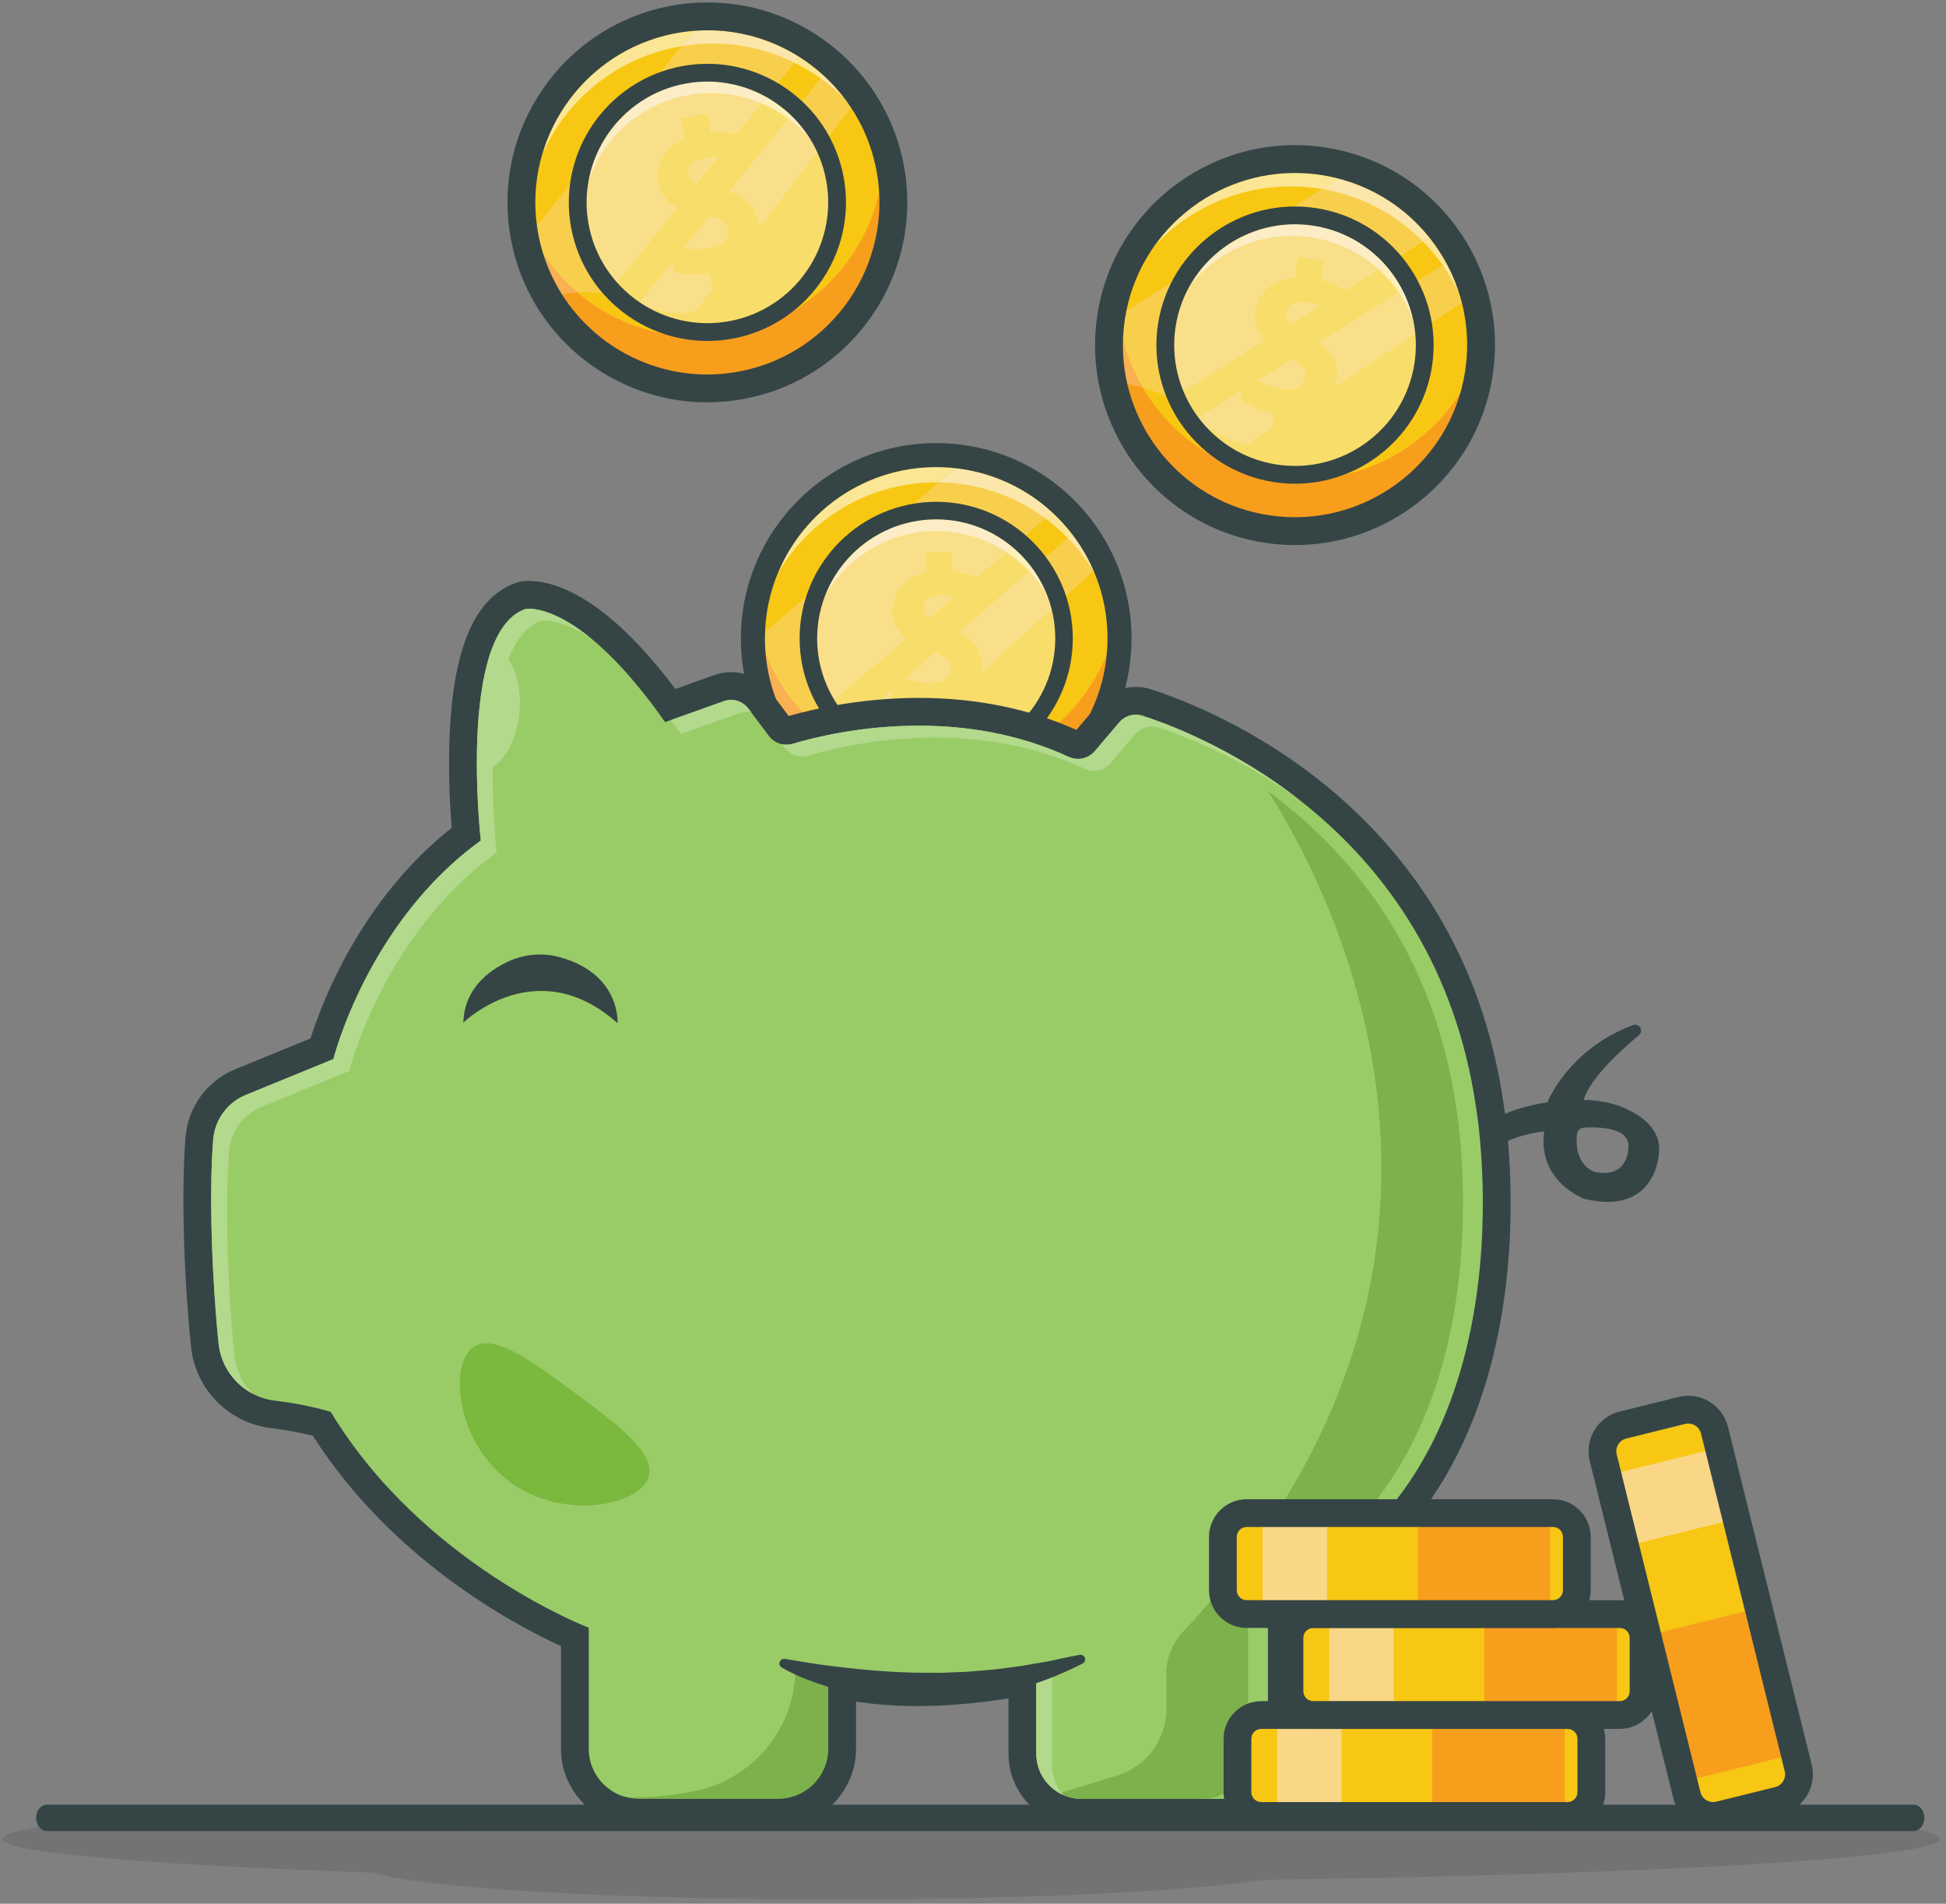 <?xml version="1.0" encoding="UTF-8" standalone="no"?> <svg xmlns="http://www.w3.org/2000/svg" xmlns:xlink="http://www.w3.org/1999/xlink" xmlns:serif="http://www.serif.com/" width="100%" height="100%" viewBox="0 0 460 450" version="1.1" xml:space="preserve" style="fill-rule:evenodd;clip-rule:evenodd;stroke-linejoin:round;stroke-miterlimit:2;"><rect x="0" y="0" width="460" height="450" fill="#808080" stroke="none"/> <g transform="matrix(0.156,0,0,0.204,-81.536,-82.462)"> <path d="M1789.41,2605.18C1447.78,2605.18 1161.73,2591.92 1087.96,2574.12C746.055,2565.02 526.455,2550.89 526.455,2535.03C526.455,2523.45 643.238,2512.8 839.136,2504.36C868.376,2516.84 900.548,2523.75 934.296,2523.75L1041.79,2523.75C1081.35,2523.75 1118.73,2514.25 1151.78,2497.42C1174.5,2515.28 1203.14,2525.94 1234.22,2525.94L2839.14,2525.94C2849.7,2525.94 2859.97,2524.71 2869.83,2522.39L2929.93,2522.61L3232.77,2523.73L3232.95,2523.73C3245.6,2523.73 3257.52,2518.95 3266.64,2510.23C3390.96,2517.53 3462.08,2525.99 3462.08,2535.03C3462.08,2557.23 3032.08,2576.03 2438.71,2582.41C2322.59,2595.88 2075.49,2605.18 1789.41,2605.18Z" style="fill-opacity:0.1;fill-rule:nonzero;"></path> </g> <g transform="matrix(0.166,0,0,0.204,-103.768,-82.462)"> <path d="M3349.99,2525.94L691.874,2525.94C683.417,2525.94 676.562,2519.08 676.562,2510.63C676.562,2502.17 683.417,2495.31 691.874,2495.31L3349.99,2495.31C3358.45,2495.31 3365.31,2502.17 3365.31,2510.63C3365.31,2519.08 3358.45,2525.94 3349.99,2525.94Z" style="fill:rgb(53,69,70);fill-rule:nonzero;"></path> </g> <g transform="matrix(0.153,0,0,0.153,189.999,-24.065)"> <g transform="matrix(3.368,0,0,3.368,-2074.94,-401.719)"> <g transform="matrix(0.364,0,0,0.364,-40.269,-236.795)"> <path d="M2842.33,2553.72C2842.33,2553.72 2842.33,2591.94 2799.86,2583.45C2799.86,2583.45 2773.41,2575.89 2777.54,2535.81C2778,2531.33 2781.72,2527.87 2786.22,2527.6C2803.82,2526.55 2845.69,2526.83 2842.33,2553.72ZM2845.88,2506.96C2828.63,2497.69 2809.23,2493.32 2789.66,2492.72C2788.96,2492.7 2788.29,2492.71 2787.62,2492.72C2787.07,2492.73 2786.51,2492.74 2785.93,2492.73C2793.72,2466.61 2829.33,2433.03 2855.59,2411.06C2862,2405.7 2856.03,2395.39 2848.21,2398.31C2766.7,2428.76 2740.41,2495.24 2740.41,2495.24L2742.69,2495.3C2666.98,2505.9 2630,2545.23 2630,2545.23L2630,2596.19C2663.97,2536.74 2736.16,2532.49 2736.16,2532.49C2727.67,2596.19 2787.12,2617.42 2787.12,2617.42C2876.3,2638.65 2880.55,2562.22 2880.55,2562.22C2885.1,2534.92 2865.27,2517.37 2845.88,2506.96Z" style="fill:rgb(53,69,70);fill-rule:nonzero;"></path> </g> <g transform="matrix(0.364,0,0,0.364,-40.269,-236.795)"> <path d="M2201.04,1911.04C2201.04,2038.62 2097.61,2142.05 1970.04,2142.05C1932.53,2142.05 1897.12,2133.1 1865.8,2117.24C1842.54,2105.46 1821.56,2089.85 1803.63,2071.27C1794.94,2062.28 1787.03,2052.57 1779.93,2042.26C1755.05,2006.34 1740.14,1963.05 1739.11,1916.31C1739.07,1914.54 1739.03,1912.81 1739.03,1911.04C1739.03,1783.43 1842.46,1680 1970.04,1680C1983.44,1680 1996.54,1681.14 2009.31,1683.35C2054.73,1691.12 2095.63,1712.13 2127.83,1742.28C2136.96,1750.85 2145.39,1760.13 2153.05,1770.03C2168.76,1790.39 2181.13,1813.39 2189.34,1838.31C2196.96,1861.17 2201.04,1885.64 2201.04,1911.04Z" style="fill:rgb(247,199,20);fill-rule:nonzero;"></path> </g> <g transform="matrix(0.364,0,0,0.364,-40.269,-236.795)"> <path d="M2170.13,1829.87C2169.41,1828.63 2168.68,1827.39 2167.94,1826.16L2168.41,1825.74C2169,1827.11 2169.57,1828.48 2170.13,1829.87ZM1770.14,1829.53C1802.37,1750.76 1879.83,1695.14 1970.04,1695.14C1978.09,1695.14 1986.13,1695.58 1994.09,1696.47L1973.3,1714.4C1972.21,1714.39 1971.12,1714.38 1970.04,1714.38C1884.7,1714.38 1810.14,1760.68 1770.14,1829.53ZM2136.01,1784.72C2127.23,1775.65 2117.72,1767.3 2107.56,1759.76L2116.3,1752.22C2116.69,1752.58 2117.08,1752.95 2117.47,1753.31C2126,1761.32 2133.93,1770.06 2141.06,1779.29C2141.23,1779.5 2141.4,1779.72 2141.56,1779.93L2136.01,1784.72Z" style="fill:rgb(251,230,149);fill-rule:nonzero;"></path> </g> <g transform="matrix(0.364,0,0,0.364,-40.269,-236.795)"> <path d="M2201.04,1911.04C2201.04,2038.62 2097.61,2142.05 1970.04,2142.05C1842.46,2142.05 1739.03,2038.62 1739.03,1911.04C1739.03,1900 1739.81,1889.14 1741.32,1878.5C1757.11,1990.69 1853.5,2077.01 1970.04,2077.01C2086.57,2077.01 2182.97,1990.69 2198.76,1878.5C2200.27,1889.14 2201.04,1900 2201.04,1911.04Z" style="fill:rgb(248,158,29);fill-rule:nonzero;"></path> </g> <g transform="matrix(0.364,0,0,0.364,-40.269,-236.795)"> <path d="M1970.04,2072.11C1881.22,2072.11 1808.96,1999.85 1808.96,1911.03C1808.96,1822.21 1881.22,1749.95 1970.04,1749.95C2058.86,1749.95 2131.12,1822.21 2131.12,1911.03C2131.12,1999.85 2058.86,2072.11 1970.04,2072.11Z" style="fill:rgb(249,221,106);fill-rule:nonzero;"></path> </g> <g transform="matrix(0.364,0,0,0.364,-40.269,-236.795)"> <path d="M2087.42,1826.61C2078.75,1817.37 2069,1809.16 2058.38,1802.16L2065.9,1795.68C2075.54,1803.71 2084.15,1812.9 2091.53,1823.07L2087.42,1826.61ZM1850.89,1819.94C1863.48,1803.51 1879.39,1789.74 1897.6,1779.66L1850.89,1819.94Z" style="fill:rgb(252,240,188);fill-rule:nonzero;"></path> </g> <g transform="matrix(0.364,0,0,0.364,-40.269,-236.795)"> <path d="M1801.67,2004.15C1781.81,1983.01 1765.88,1958.13 1755.06,1930.69C1754.62,1925.82 1754.35,1920.93 1754.24,1916.01L1754.23,1915.35C1754.2,1913.91 1754.17,1912.49 1754.17,1911.04C1754.17,1908.42 1754.22,1905.8 1754.31,1903.2L1806.09,1858.56C1800.78,1875.1 1797.91,1892.74 1797.91,1911.03C1797.91,1943.31 1806.85,1973.54 1822.37,1999.39C1814.9,2000.97 1807.97,2002.58 1801.67,2004.15Z" style="fill:rgb(248,207,77);fill-rule:nonzero;"></path> </g> <g transform="matrix(0.364,0,0,0.364,-40.269,-236.795)"> <path d="M1784.1,2008.83L1768.1,1987.5C1761.21,1969.32 1756.82,1950.23 1755.06,1930.69C1765.88,1958.13 1781.81,1983.01 1801.67,2004.15C1795.13,2005.78 1789.26,2007.36 1784.1,2008.83Z" style="fill:rgb(249,177,83);fill-rule:nonzero;"></path> </g> <g transform="matrix(0.364,0,0,0.364,-40.269,-236.795)"> <path d="M1841.82,1988.89C1827.98,1966.18 1819.99,1939.52 1819.99,1911.03C1819.99,1892.22 1823.47,1874.21 1829.82,1857.61C1857.51,1808.75 1909.99,1775.7 1970.04,1775.7C2002.63,1775.7 2033,1785.44 2058.38,1802.16L2020.64,1834.7L2020.83,1834.01C2013.03,1830.51 2002.83,1827.31 1989.66,1826.13L1989.66,1802.21L1956.97,1802.21L1956.97,1827.94C1930.25,1834.3 1914.72,1852.97 1914.72,1876.01C1914.72,1890.58 1921.21,1901.95 1932.38,1910.81L1841.82,1988.89Z" style="fill:rgb(250,223,139);fill-rule:nonzero;"></path> </g> <g transform="matrix(0.364,0,0,0.364,-40.269,-236.795)"> <path d="M1829.82,1857.61C1835.02,1843.99 1842.16,1831.33 1850.89,1819.94L1897.6,1779.66C1919.09,1767.76 1943.78,1760.99 1970.04,1760.99C2006.45,1760.99 2039.88,1774.03 2065.9,1795.68L2058.38,1802.16C2033,1785.44 2002.63,1775.7 1970.04,1775.7C1909.99,1775.7 1857.51,1808.75 1829.82,1857.61Z" style="fill:rgb(252,237,199);fill-rule:nonzero;"></path> </g> <g transform="matrix(0.364,0,0,0.364,-40.269,-236.795)"> <path d="M1961.14,1886.01C1955.58,1882.34 1953,1878.39 1953,1872.81C1953,1864.08 1960.95,1856.65 1977.36,1856.65C1983.3,1856.65 1988.65,1857.27 1993.38,1858.21L1961.14,1886.01Z" style="fill:rgb(250,223,139);fill-rule:nonzero;"></path> </g> <g transform="matrix(0.364,0,0,0.364,-40.269,-236.795)"> <path d="M2082.81,1781.1C2052.59,1754.83 2013.14,1738.9 1970.04,1738.9C1960.59,1738.9 1951.32,1739.67 1942.28,1741.14L1973.3,1714.4C2023.56,1715.09 2069.95,1731.85 2107.56,1759.76L2082.81,1781.1Z" style="fill:rgb(248,207,77);fill-rule:nonzero;"></path> </g> <g transform="matrix(0.364,0,0,0.364,-40.269,-236.795)"> <path d="M2107.56,1759.76C2069.95,1731.85 2023.56,1715.09 1973.3,1714.4L1994.09,1696.47C1998.34,1696.95 2002.57,1697.55 2006.76,1698.27C2047.78,1705.28 2085.63,1723.93 2116.3,1752.22L2107.56,1759.76Z" style="fill:rgb(251,230,171);fill-rule:nonzero;"></path> </g> <g transform="matrix(0.364,0,0,0.364,-40.269,-236.795)"> <path d="M1900.23,1987.99L1915.84,1974.53L1912.75,1987.09C1908.52,1987.35 1904.35,1987.65 1900.23,1987.99ZM1962.2,1967.22C1951.01,1967.22 1940.07,1964.71 1931.01,1961.45L1969.01,1928.69C1983.05,1934.6 1988.77,1940.23 1988.77,1949.07C1988.77,1960 1979.61,1967.22 1962.2,1967.22ZM2026.97,1954.3C2027.37,1951.7 2027.57,1949.04 2027.57,1946.35C2027.57,1927.11 2018.32,1913.31 1998.88,1902.94L2087.42,1826.61C2096.2,1835.97 2103.89,1846.37 2110.26,1857.61C2112.28,1862.9 2114.01,1868.33 2115.43,1873.89L2026.97,1954.3Z" style="fill:rgb(250,223,139);fill-rule:nonzero;"></path> </g> <g transform="matrix(0.364,0,0,0.364,-40.269,-236.795)"> <path d="M2110.26,1857.61C2103.89,1846.37 2096.2,1835.97 2087.42,1826.61L2091.53,1823.07C2099.19,1833.63 2105.52,1845.23 2110.26,1857.61Z" style="fill:rgb(252,237,199);fill-rule:nonzero;"></path> </g> <g transform="matrix(0.364,0,0,0.364,-40.269,-236.795)"> <path d="M2133.6,1857.38C2127.79,1839.69 2119.17,1823.26 2108.3,1808.61L2136.01,1784.72C2148.15,1797.25 2158.88,1811.15 2167.94,1826.16L2133.6,1857.38Z" style="fill:rgb(248,207,77);fill-rule:nonzero;"></path> </g> <g transform="matrix(0.364,0,0,0.364,-40.269,-236.795)"> <path d="M2167.94,1826.16C2158.88,1811.15 2148.15,1797.25 2136.01,1784.72L2141.56,1779.93C2152.44,1794.13 2161.43,1809.47 2168.41,1825.74L2167.94,1826.16Z" style="fill:rgb(251,230,171);fill-rule:nonzero;"></path> </g> <g transform="matrix(0.364,0,0,0.364,-40.269,-236.795)"> <path d="M1970.04,1760.99C1887.3,1760.99 1819.99,1828.3 1819.99,1911.03C1819.99,1993.76 1887.3,2061.07 1970.04,2061.07C2052.77,2061.07 2120.08,1993.76 2120.08,1911.03C2120.08,1828.3 2052.77,1760.99 1970.04,1760.99ZM1970.04,2083.16C1875.13,2083.16 1797.91,2005.94 1797.91,1911.03C1797.91,1816.12 1875.13,1738.9 1970.04,1738.9C2064.95,1738.9 2142.16,1816.12 2142.16,1911.03C2142.16,2005.94 2064.95,2083.16 1970.04,2083.16Z" style="fill:rgb(53,69,70);fill-rule:nonzero;"></path> </g> <g transform="matrix(0.364,0,0,0.364,-40.269,-236.795)"> <path d="M1970.04,1695.14C1851.01,1695.14 1754.17,1791.99 1754.17,1911.04C1754.17,1912.49 1754.2,1913.91 1754.23,1915.35L1754.24,1916.01C1755.17,1958.29 1768.36,1998.98 1792.37,2033.64C1799.07,2043.37 1806.52,2052.47 1814.51,2060.74C1831.48,2078.33 1851.03,2092.79 1872.64,2103.73C1903,2119.11 1935.78,2126.91 1970.04,2126.91C2089.07,2126.91 2185.91,2030.07 2185.91,1911.04C2185.91,1887.72 2182.23,1864.85 2174.98,1843.1C2167.39,1820.06 2155.99,1798.61 2141.06,1779.29C2133.93,1770.06 2126,1761.32 2117.47,1753.31C2086.6,1724.41 2048.3,1705.37 2006.76,1698.27C1994.74,1696.19 1982.39,1695.14 1970.04,1695.14ZM1970.04,2157.19C1930.98,2157.19 1893.6,2148.29 1858.96,2130.74C1834.32,2118.27 1812.04,2101.79 1792.73,2081.77C1783.6,2072.33 1775.09,2061.92 1767.46,2050.85C1740.08,2011.32 1725.03,1964.9 1723.97,1916.64L1723.96,1915.95C1723.93,1914.31 1723.9,1912.69 1723.9,1911.04C1723.9,1775.3 1834.32,1664.86 1970.04,1664.86C1984.11,1664.86 1998.2,1666.06 2011.89,1668.44C2059.27,1676.53 2102.94,1698.25 2138.18,1731.23C2147.89,1740.35 2156.91,1750.28 2165.02,1760.77C2182.05,1782.83 2195.07,1807.32 2203.72,1833.57C2211.98,1858.37 2216.18,1884.46 2216.18,1911.04C2216.18,2046.77 2105.76,2157.19 1970.04,2157.19Z" style="fill:rgb(53,69,70);fill-rule:nonzero;"></path> </g> <g transform="matrix(0.364,0,0,0.364,-40.269,-236.795)"> <path d="M2153.01,3390.94C2112,3390.94 2078.63,3357.57 2078.63,3316.56L2078.63,3225.9C2051.47,3231.18 2001.84,3238.99 1946.28,3238.99C1911.81,3238.99 1880.05,3235.94 1851.54,3229.9L1851.54,3310.17C1851.54,3354.71 1815.31,3390.94 1770.78,3390.94L1595.4,3390.94C1550.87,3390.94 1514.64,3354.71 1514.64,3310.17L1514.64,3169.52C1469.13,3149.98 1299.7,3068.54 1195.63,2900.69C1185.29,2897.87 1162.69,2892.32 1134.65,2889C1088.62,2883.57 1053.11,2847.63 1048.29,2801.6C1040.76,2729.48 1035.39,2617.27 1041.42,2541.31C1043.93,2509.49 1063.84,2482.21 1093.36,2470.13L1195.76,2428.24C1206.51,2391.69 1254.38,2251.12 1377.67,2157.7C1372.34,2102.91 1357.45,1888.27 1446.79,1857.34C1447.54,1857.08 1448.3,1856.87 1449.08,1856.72C1450.24,1856.48 1452.77,1856.1 1456.65,1856.1C1480.17,1856.1 1543.76,1869.95 1634.91,1995.61L1696.35,1973.67C1701.21,1971.93 1706.29,1971.05 1711.44,1971.05C1725.5,1971.05 1738.92,1977.76 1747.35,1989L1773.09,2023.33C1775.04,2025.92 1778.1,2027.46 1781.3,2027.46C1782.26,2027.46 1783.21,2027.32 1784.12,2027.05C1813.8,2018.26 1874.56,2003.51 1948.11,2003.51C2019.36,2003.51 2085.31,2017.24 2144.12,2044.32C2145.6,2045 2147.16,2045.35 2148.74,2045.35C2151.78,2045.35 2154.61,2044.06 2156.52,2041.81L2187.39,2005.49C2195.94,1995.43 2208.4,1989.66 2221.58,1989.66C2226.25,1989.66 2230.88,1990.39 2235.34,1991.82C2272.27,2003.72 2368.12,2039.86 2460.25,2118.49C2575.02,2216.45 2644.75,2344.25 2667.49,2498.35C2668.27,2502.8 2688.4,2620.16 2665.78,2757.95C2636.21,2938.18 2546.33,3067.46 2405.58,3132.64L2405.58,3316.56C2405.58,3357.57 2372.22,3390.94 2331.2,3390.94L2153.01,3390.94Z" style="fill:rgb(153,204,103);fill-rule:nonzero;"></path> </g> <g transform="matrix(0.364,0,0,0.364,-40.269,-236.795)"> <path d="M1456.65,1838.6C1451.53,1838.6 1447.84,1839.12 1445.65,1839.56C1444.1,1839.87 1442.56,1840.28 1441.06,1840.8C1389.73,1858.57 1362.24,1920.25 1357.01,2029.38C1354.68,2077.95 1357.39,2124.24 1359.46,2149.68C1245.48,2239.99 1196.3,2368.54 1181.48,2415.18L1086.74,2453.93C1051.06,2468.53 1027.01,2501.49 1023.97,2539.93C1017.86,2616.99 1023.27,2730.53 1030.89,2803.42C1036.57,2857.64 1078.39,2899.98 1132.6,2906.38C1154.64,2908.99 1173.17,2913.03 1184.51,2915.87C1284.34,3072.72 1439.26,3154.5 1497.14,3180.89L1497.14,3310.17C1497.14,3364.36 1541.22,3408.44 1595.4,3408.44L1770.78,3408.44C1824.96,3408.44 1869.04,3364.36 1869.04,3310.17L1869.04,3250.89C1893.02,3254.61 1918.85,3256.49 1946.28,3256.49C1991,3256.49 2032.03,3251.54 2061.13,3246.79L2061.13,3316.56C2061.13,3367.22 2102.35,3408.44 2153.01,3408.44L2331.2,3408.44C2381.86,3408.44 2423.08,3367.22 2423.08,3316.56L2423.08,3143.67C2563.5,3074.55 2653.2,2942.68 2683.05,2760.79C2705.63,2623.25 2686.44,2505.3 2684.74,2495.35C2661.29,2337.14 2589.59,2205.87 2471.61,2105.18C2377.08,2024.5 2278.64,1987.38 2240.7,1975.17C2234.51,1973.17 2228.07,1972.16 2221.58,1972.16C2203.26,1972.16 2185.94,1980.18 2174.06,1994.15L2146.74,2026.3C2086.82,1999.56 2020.02,1986.01 1948.11,1986.01C1876.23,1986.01 1816.19,1999.69 1784.1,2008.83L1761.35,1978.5C1749.63,1962.88 1730.98,1953.55 1711.44,1953.55C1704.28,1953.55 1697.22,1954.77 1690.47,1957.19L1641.28,1974.75C1552.92,1856.91 1488.25,1838.6 1456.65,1838.6ZM1456.65,1873.6C1472.73,1873.6 1534.79,1883.28 1628.35,2016.53L1702.24,1990.15C1705.25,1989.07 1708.36,1988.55 1711.44,1988.55C1719.89,1988.55 1728.07,1992.47 1733.35,1999.5L1759.1,2033.83C1764.43,2040.93 1772.72,2044.96 1781.3,2044.96C1783.9,2044.96 1786.52,2044.59 1789.1,2043.83C1817.44,2035.43 1876.55,2021.01 1948.11,2021.01C2006.06,2021.01 2072.18,2030.46 2136.8,2060.22C2140.64,2061.99 2144.72,2062.85 2148.74,2062.85C2156.69,2062.85 2164.46,2059.5 2169.86,2053.14L2200.73,2016.82C2206.02,2010.59 2213.69,2007.16 2221.58,2007.16C2224.38,2007.16 2227.21,2007.59 2229.97,2008.48C2305.41,2032.77 2598.24,2148.9 2650.17,2500.91C2650.17,2500.91 2733.11,2972.01 2388.08,3121.3L2388.08,3316.56C2388.08,3347.97 2362.62,3373.44 2331.2,3373.44L2153.01,3373.44C2121.6,3373.44 2096.13,3347.97 2096.13,3316.56L2096.13,3204.24C2096.13,3204.24 2027.13,3221.49 1946.28,3221.49C1909.53,3221.49 1870.33,3217.93 1834.04,3207.56L1834.04,3310.17C1834.04,3345.11 1805.72,3373.44 1770.78,3373.44L1595.4,3373.44C1560.46,3373.44 1532.14,3345.11 1532.14,3310.17L1532.14,3157.79C1532.14,3157.79 1323.13,3078.17 1207.01,2885.75C1207.01,2885.75 1177.58,2876.45 1136.7,2871.62C1099.18,2867.19 1069.63,2837.35 1065.7,2799.78C1058.03,2726.35 1053.1,2615.26 1058.86,2542.7C1060.84,2517.64 1076.73,2495.85 1099.99,2486.33L1210.33,2441.19C1210.33,2441.19 1253.46,2268.67 1396.12,2165.83C1396.12,2165.83 1366.26,1903.74 1452.51,1873.88C1452.51,1873.88 1453.92,1873.6 1456.65,1873.6Z" style="fill:rgb(53,69,70);fill-rule:nonzero;"></path> </g> <g transform="matrix(0.364,0,0,0.364,-40.269,-236.795)"> <path d="M2306.21,3373.44L2153.01,3373.44C2142.98,3373.44 2133.58,3370.82 2125.4,3366.27L2125.43,3366.26C2126.83,3367.04 2128.27,3367.76 2129.74,3368.43C2128.97,3367.52 2128.22,3366.58 2127.5,3365.63L2198.09,3343.98C2234.88,3332.7 2260,3298.73 2260,3260.24L2260,3215.62C2260,3196.19 2267.49,3177.53 2280.76,3163.34C2298.76,3144.1 2315.6,3124.84 2331.32,3105.61L2331.32,3110.61C2331.32,3127.17 2344.75,3140.57 2361.27,3140.57L2363.08,3140.57L2363.08,3253.26C2345.04,3259.99 2332.17,3277.39 2332.17,3297.74L2332.17,3365.03C2332.17,3365.74 2332.18,3366.45 2332.21,3367.16C2324.42,3371.17 2315.58,3373.44 2306.21,3373.44ZM2511.35,3013.36L2462.54,3013.36L2462.54,3013.35L2398.65,3013.35C2665.3,2599.95 2458.64,2213.5 2387.93,2103.32L2387.96,2103.37C2488.78,2177.54 2595.72,2301.26 2625.17,2500.91C2625.17,2500.91 2680.83,2816.96 2511.35,3013.36Z" style="fill:rgb(125,177,76);fill-rule:nonzero;"></path> </g> <g transform="matrix(0.364,0,0,0.364,-40.269,-236.795)"> <path d="M1648.35,2031.54C1644.03,2025.38 1639.8,2019.58 1635.61,2013.94L1702.24,1990.15C1705.25,1989.07 1708.36,1988.55 1711.44,1988.55C1715.04,1988.55 1718.59,1989.26 1721.89,1990.62C1726.33,1992.45 1730.32,1995.47 1733.35,1999.51L1736.85,2004.17C1735,2003.8 1733.12,2003.6 1731.22,2003.6C1728.21,2003.6 1725.18,2004.09 1722.23,2005.15L1648.35,2031.54Z" style="fill:rgb(178,217,140);fill-rule:nonzero;"></path> </g> <g transform="matrix(0.364,0,0,0.364,-40.269,-236.795)"> <path d="M1721.89,1990.62C1718.59,1989.26 1715.04,1988.55 1711.44,1988.55C1708.36,1988.55 1705.25,1989.07 1702.24,1990.15C1705.25,1989.07 1708.36,1988.55 1711.44,1988.55C1715.04,1988.55 1718.59,1989.26 1721.89,1990.62Z" style="fill:rgb(196,163,184);fill-rule:nonzero;"></path> </g> <g transform="matrix(0.364,0,0,0.364,-40.269,-236.795)"> <path d="M1108.13,2862.61C1084.99,2850.26 1068.56,2827.09 1065.7,2799.78C1059.91,2744.33 1055.68,2667.4 1056.44,2601.8C1056.68,2580.54 1057.45,2560.46 1058.86,2542.7C1060.01,2528.13 1065.86,2514.67 1075.12,2504.09C1081.8,2496.45 1090.25,2490.31 1099.99,2486.33L1167.57,2458.68L1210.33,2441.19C1210.33,2441.19 1253.46,2268.67 1396.12,2165.83C1396.12,2165.83 1395.79,2162.92 1395.29,2157.67C1394.01,2144.03 1391.65,2114.63 1391.2,2079.64C1390.75,2044.56 1392.22,2003.85 1398.64,1967.77C1398.64,1967.76 1398.65,1967.74 1398.65,1967.74C1398.66,1967.65 1398.68,1967.55 1398.7,1967.46C1398.7,1967.43 1398.7,1967.42 1398.71,1967.4C1398.72,1967.32 1398.74,1967.24 1398.75,1967.16C1398.75,1967.16 1398.76,1967.13 1398.76,1967.12C1398.77,1967.04 1398.79,1966.97 1398.8,1966.89C1398.81,1966.84 1398.82,1966.8 1398.82,1966.76C1398.83,1966.71 1398.84,1966.67 1398.85,1966.63C1398.86,1966.55 1398.87,1966.48 1398.89,1966.41C1398.89,1966.37 1398.9,1966.33 1398.91,1966.3C1398.93,1966.2 1398.94,1966.11 1398.96,1966.01C1398.96,1965.99 1398.97,1965.97 1398.97,1965.95C1398.98,1965.9 1398.99,1965.85 1399,1965.79C1399,1965.77 1399.01,1965.75 1399.01,1965.73C1399.07,1965.42 1399.12,1965.13 1399.18,1964.82L1399.18,1964.8C1402.23,1948.51 1406.32,1933.23 1411.73,1919.93C1411.74,1919.92 1411.74,1919.9 1411.75,1919.89C1411.76,1919.85 1411.78,1919.81 1411.8,1919.78C1411.8,1919.76 1411.81,1919.75 1411.81,1919.73C1411.82,1919.71 1411.84,1919.68 1411.85,1919.65C1411.86,1919.62 1411.87,1919.6 1411.88,1919.58C1411.88,1919.56 1411.89,1919.55 1411.89,1919.53C1411.95,1919.41 1412,1919.28 1412.05,1919.16C1412.07,1919.11 1412.09,1919.07 1412.1,1919.03L1412.11,1919.02C1421.34,1896.75 1434.35,1880.17 1452.52,1873.88C1452.52,1873.88 1453.89,1873.61 1456.58,1873.61C1466.46,1873.61 1494.05,1877.29 1535.86,1911.73C1505.22,1891.14 1484.8,1888.61 1476.58,1888.61C1473.9,1888.61 1472.52,1888.88 1472.52,1888.88C1453.49,1895.46 1440.11,1913.37 1430.82,1937.25C1441.69,1952.83 1447.42,1977.51 1444.78,2004.61C1441.71,2036.09 1428.18,2062.17 1411.18,2073.55C1410.53,2131.69 1416.12,2180.83 1416.12,2180.83C1273.46,2283.67 1230.33,2456.19 1230.33,2456.19L1119.99,2501.33C1096.73,2510.85 1080.85,2532.64 1078.86,2557.7C1073.11,2630.26 1078.03,2741.35 1085.7,2814.78C1087.64,2833.32 1095.84,2849.96 1108.13,2862.61Z" style="fill:rgb(178,217,140);fill-rule:nonzero;"></path> </g> <g transform="matrix(0.364,0,0,0.364,-40.269,-236.795)"> <path d="M1056.44,2601.8C1056.68,2580.54 1057.45,2560.46 1058.86,2542.7C1060.01,2528.13 1065.86,2514.67 1075.12,2504.09C1065.86,2514.67 1060.01,2528.13 1058.86,2542.7C1057.45,2560.46 1056.68,2580.54 1056.44,2601.8ZM1167.57,2458.68L1210.33,2441.19C1210.33,2441.19 1253.46,2268.67 1396.12,2165.83C1396.12,2165.83 1395.79,2162.91 1395.29,2157.67C1395.79,2162.92 1396.12,2165.83 1396.12,2165.83C1253.46,2268.67 1210.33,2441.19 1210.33,2441.19L1167.57,2458.68ZM1398.64,1967.77C1398.65,1967.75 1398.65,1967.75 1398.65,1967.74C1398.65,1967.74 1398.64,1967.76 1398.64,1967.77ZM1398.7,1967.46C1398.7,1967.44 1398.7,1967.42 1398.71,1967.4C1398.7,1967.42 1398.7,1967.43 1398.7,1967.46ZM1398.75,1967.16C1398.75,1967.15 1398.76,1967.13 1398.76,1967.12C1398.76,1967.13 1398.75,1967.16 1398.75,1967.16ZM1398.8,1966.89C1398.81,1966.84 1398.82,1966.8 1398.82,1966.76C1398.82,1966.8 1398.81,1966.84 1398.8,1966.89ZM1398.85,1966.63C1398.86,1966.55 1398.87,1966.48 1398.89,1966.41C1398.87,1966.48 1398.86,1966.55 1398.85,1966.63ZM1398.91,1966.3C1398.93,1966.2 1398.94,1966.11 1398.96,1966.01C1398.94,1966.11 1398.93,1966.2 1398.91,1966.3ZM1398.97,1965.95C1398.98,1965.9 1398.99,1965.85 1399,1965.79C1398.99,1965.85 1398.98,1965.9 1398.97,1965.95ZM1399.01,1965.73C1399.07,1965.43 1399.12,1965.12 1399.18,1964.82C1399.12,1965.13 1399.07,1965.42 1399.01,1965.73ZM1399.18,1964.8C1402.1,1949.2 1405.98,1934.52 1411.05,1921.62C1411.28,1921.05 1411.51,1920.49 1411.73,1919.93C1406.32,1933.23 1402.23,1948.51 1399.18,1964.8ZM1411.75,1919.89C1411.76,1919.85 1411.78,1919.82 1411.8,1919.78C1411.78,1919.81 1411.76,1919.85 1411.75,1919.89ZM1411.81,1919.73C1411.82,1919.71 1411.84,1919.68 1411.85,1919.65C1411.84,1919.68 1411.82,1919.71 1411.81,1919.73ZM1411.88,1919.58C1411.88,1919.56 1411.89,1919.55 1411.89,1919.53C1411.89,1919.55 1411.88,1919.56 1411.88,1919.58ZM1412.1,1919.03C1412.1,1919.03 1412.1,1919.02 1412.11,1919.02L1412.1,1919.03Z" style="fill:rgb(196,163,184);fill-rule:nonzero;"></path> </g> <g transform="matrix(0.364,0,0,0.364,-40.269,-236.795)"> <path d="M2427.22,2114.15C2352.38,2060.35 2281.81,2033.73 2249.97,2023.48C2247.21,2022.59 2244.38,2022.16 2241.58,2022.16C2233.69,2022.16 2226.03,2025.59 2220.73,2031.82L2189.86,2068.14C2184.45,2074.49 2176.69,2077.85 2168.74,2077.85C2164.72,2077.85 2160.64,2076.99 2156.8,2075.22C2092.18,2045.46 2026.06,2036.01 1968.11,2036.01C1896.54,2036.01 1837.44,2050.43 1809.1,2058.83C1806.52,2059.59 1803.9,2059.96 1801.3,2059.96C1792.72,2059.96 1784.42,2055.93 1779.09,2048.83L1775.77,2044.4C1777.58,2044.77 1779.44,2044.96 1781.3,2044.96C1783.9,2044.96 1786.52,2044.59 1789.1,2043.83C1817.44,2035.43 1876.55,2021.01 1948.11,2021.01C1953.47,2021.01 1958.9,2021.09 1964.4,2021.26C2018.28,2022.93 2078.16,2033.21 2136.8,2060.22C2140.64,2061.99 2144.72,2062.85 2148.74,2062.85C2150.86,2062.85 2152.95,2062.61 2155,2062.14C2160.65,2060.85 2165.89,2057.81 2169.86,2053.14L2185.29,2034.98L2200.73,2016.82C2204.87,2011.95 2210.45,2008.79 2216.46,2007.65C2216.48,2007.64 2216.5,2007.64 2216.51,2007.64C2216.52,2007.63 2216.54,2007.63 2216.55,2007.63C2218.2,2007.32 2219.88,2007.16 2221.58,2007.16C2222.74,2007.16 2223.9,2007.23 2225.06,2007.38C2226.02,2007.51 2226.98,2007.68 2227.93,2007.91C2228.62,2008.07 2229.3,2008.26 2229.97,2008.48C2232.79,2009.39 2235.91,2010.42 2239.31,2011.59C2277.74,2024.83 2351.87,2055.42 2427.22,2114.15ZM2369.8,2076.58L2369.88,2076.69L2369.8,2076.58ZM2367.95,2074.05L2368.08,2074.22L2367.95,2074.05ZM2366.87,2072.6L2366.91,2072.65L2366.87,2072.6Z" style="fill:rgb(178,217,140);fill-rule:nonzero;"></path> </g> <g transform="matrix(0.364,0,0,0.364,-40.269,-236.795)"> <path d="M2155,2062.14C2160.65,2060.85 2165.89,2057.8 2169.86,2053.14L2185.29,2034.98L2169.86,2053.14C2165.89,2057.81 2160.65,2060.85 2155,2062.14ZM1781.3,2044.96C1779.44,2044.96 1777.58,2044.77 1775.77,2044.4L1775.73,2044.34C1777.6,2044.73 1779.52,2044.93 1781.46,2044.93C1784,2044.93 1786.57,2044.58 1789.1,2043.83C1817.44,2035.43 1876.53,2021.01 1948.11,2021.01C1953.47,2021.01 1958.9,2021.09 1964.4,2021.26C1958.9,2021.09 1953.47,2021.01 1948.11,2021.01C1876.55,2021.01 1817.44,2035.43 1789.1,2043.83C1786.52,2044.59 1783.9,2044.96 1781.3,2044.96ZM2239.31,2011.59C2235.91,2010.42 2232.79,2009.39 2229.97,2008.48C2229.3,2008.26 2228.62,2008.07 2227.93,2007.91C2228.62,2008.07 2229.3,2008.26 2229.97,2008.48C2232.79,2009.39 2235.91,2010.42 2239.31,2011.59ZM2216.46,2007.65C2216.48,2007.64 2216.5,2007.64 2216.51,2007.64C2216.5,2007.64 2216.48,2007.64 2216.46,2007.65ZM2216.55,2007.63C2218.2,2007.32 2219.89,2007.16 2221.58,2007.16C2222.74,2007.16 2223.9,2007.23 2225.06,2007.38C2223.9,2007.23 2222.74,2007.16 2221.58,2007.16C2219.88,2007.16 2218.2,2007.32 2216.55,2007.63Z" style="fill:rgb(196,163,184);fill-rule:nonzero;"></path> </g> <g transform="matrix(0.364,0,0,0.364,-40.269,-236.795)"> <path d="M2125.43,3366.26C2108.34,3356.77 2096.64,3338.75 2096.15,3317.93L2096.15,3317.79C2096.14,3317.78 2096.14,3317.76 2096.14,3317.75L2096.14,3317.16C2096.13,3317.14 2096.13,3317.12 2096.13,3317.1L2096.13,3227.62C2102.87,3225.38 2109.54,3222.94 2116.13,3220.33L2116.13,3331.56C2116.13,3344.35 2120.37,3356.13 2127.5,3365.63L2125.43,3366.26Z" style="fill:rgb(178,217,140);fill-rule:nonzero;"></path> </g> <g transform="matrix(0.364,0,0,0.364,-40.269,-236.795)"> <path d="M2096.15,3317.93L2096.15,3317.9L2096.15,3317.93ZM2096.15,3317.79C2096.14,3317.78 2096.14,3317.76 2096.14,3317.75C2096.14,3317.76 2096.14,3317.78 2096.15,3317.79ZM2096.14,3317.53L2096.14,3317.51L2096.14,3317.53ZM2096.14,3317.42L2096.14,3317.34L2096.14,3317.42ZM2096.14,3317.27L2096.14,3317.16L2096.14,3317.27ZM2096.13,3317.1L2096.13,3316.95L2096.13,3317.1ZM2096.13,3316.9L2096.13,3316.78L2096.13,3316.9ZM2096.13,3316.73L2096.13,3316.57L2096.13,3316.73Z" style="fill:rgb(196,163,184);fill-rule:nonzero;"></path> </g> <g transform="matrix(0.364,0,0,0.364,-40.269,-236.795)"> <path d="M2129.74,3368.43C2128.27,3367.76 2126.83,3367.04 2125.43,3366.26L2127.5,3365.63C2128.22,3366.58 2128.97,3367.52 2129.74,3368.43Z" style="fill:rgb(240,188,211);fill-rule:nonzero;"></path> </g> <g transform="matrix(0.364,0,0,0.364,-40.269,-236.795)"> <path d="M2795.68,3297.75L2795.68,3365.05C2795.68,3381.04 2783.18,3394.08 2767.4,3394.96C2766.87,3395 2766.26,3395 2765.73,3395L2379.61,3395C2363.09,3395 2349.66,3381.6 2349.66,3365.05L2349.66,3297.75C2349.66,3281.19 2363.09,3267.8 2379.61,3267.8L2765.73,3267.8C2782.25,3267.8 2795.68,3281.19 2795.68,3297.75Z" style="fill:rgb(247,199,20);fill-rule:nonzero;"></path> </g> <g transform="matrix(0.364,0,0,0.364,-40.269,-236.795)"> <rect x="2595.17" y="3267.8" width="167.01" height="127.2" style="fill:rgb(248,158,29);"></rect> </g> <g transform="matrix(0.364,0,0,0.364,-40.269,-236.795)"> <rect x="2399.75" y="3285.29" width="81.13" height="92.2" style="fill:rgb(250,215,135);"></rect> </g> <g transform="matrix(0.364,0,0,0.364,-40.269,-236.795)"> <path d="M2379.63,3285.29C2372.76,3285.29 2367.17,3290.88 2367.17,3297.74L2367.17,3365.03C2367.17,3371.9 2372.76,3377.49 2379.63,3377.49L2765.72,3377.49C2772.59,3377.49 2778.18,3371.9 2778.18,3365.03L2778.18,3297.74C2778.18,3290.88 2772.59,3285.29 2765.72,3285.29L2379.63,3285.29ZM2765.72,3412.49L2379.63,3412.49C2353.46,3412.49 2332.17,3391.2 2332.17,3365.03L2332.17,3297.74C2332.17,3271.58 2353.46,3250.29 2379.63,3250.29L2765.72,3250.29C2791.89,3250.29 2813.18,3271.58 2813.18,3297.74L2813.18,3365.03C2813.18,3391.2 2791.89,3412.49 2765.72,3412.49Z" style="fill:rgb(53,69,70);fill-rule:nonzero;"></path> </g> <g transform="matrix(0.364,0,0,0.364,-40.269,-236.795)"> <path d="M2861.46,3170.54L2861.46,3237.83C2861.46,3253.82 2848.95,3266.86 2833.16,3267.75C2832.63,3267.79 2832.02,3267.79 2831.49,3267.79L2445.17,3267.79C2428.64,3267.79 2415.2,3254.39 2415.2,3237.83L2415.2,3170.54C2415.2,3153.98 2428.64,3140.58 2445.17,3140.58L2831.49,3140.58C2848.02,3140.58 2861.46,3153.98 2861.46,3170.54Z" style="fill:rgb(247,199,20);fill-rule:nonzero;"></path> </g> <g transform="matrix(0.364,0,0,0.364,-40.269,-236.795)"> <rect x="2660.84" y="3140.58" width="167.1" height="127.21" style="fill:rgb(248,158,29);"></rect> </g> <g transform="matrix(0.364,0,0,0.364,-40.269,-236.795)"> <rect x="2465.32" y="3158.07" width="81.17" height="92.2" style="fill:rgb(250,215,135);"></rect> </g> <g transform="matrix(0.364,0,0,0.364,-40.269,-236.795)"> <path d="M2445.17,3158.07C2438.3,3158.07 2432.71,3163.67 2432.71,3170.54L2432.71,3237.81C2432.71,3244.68 2438.3,3250.27 2445.17,3250.27L2831.49,3250.27C2838.36,3250.27 2843.95,3244.68 2843.95,3237.81L2843.95,3170.54C2843.95,3163.67 2838.36,3158.07 2831.49,3158.07L2445.17,3158.07ZM2831.49,3285.27L2445.17,3285.27C2419,3285.27 2397.71,3263.98 2397.71,3237.81L2397.71,3170.54C2397.71,3144.37 2419,3123.07 2445.17,3123.07L2831.49,3123.07C2857.66,3123.07 2878.95,3144.37 2878.95,3170.54L2878.95,3237.81C2878.95,3263.98 2857.66,3285.27 2831.49,3285.27Z" style="fill:rgb(53,69,70);fill-rule:nonzero;"></path> </g> <g transform="matrix(0.364,0,0,0.364,-40.269,-236.795)"> <path d="M2777.34,3043.32L2777.34,3110.61C2777.34,3126.6 2764.84,3139.64 2749.06,3140.53C2748.53,3140.57 2747.93,3140.57 2747.39,3140.57L2361.27,3140.57C2344.75,3140.57 2331.32,3127.17 2331.32,3110.61L2331.32,3043.32C2331.32,3026.76 2344.75,3013.36 2361.27,3013.36L2747.39,3013.36C2763.91,3013.36 2777.34,3026.76 2777.34,3043.32Z" style="fill:rgb(247,199,20);fill-rule:nonzero;"></path> </g> <g transform="matrix(0.364,0,0,0.364,-40.269,-236.795)"> <rect x="2576.83" y="3013.36" width="167.01" height="127.21" style="fill:rgb(248,158,29);"></rect> </g> <g transform="matrix(0.364,0,0,0.364,-40.269,-236.795)"> <rect x="2381.41" y="3013.35" width="17.24" height="0.01" style="fill:rgb(253,174,201);"></rect> </g> <g transform="matrix(0.364,0,0,0.364,-40.269,-236.795)"> <rect x="2398.65" y="3013.35" width="63.89" height="0.01" style="fill:rgb(237,165,191);"></rect> </g> <g transform="matrix(0.364,0,0,0.364,-40.269,-236.795)"> <rect x="2381.41" y="3013.36" width="81.13" height="127.19" style="fill:rgb(250,215,135);fill-rule:nonzero;"></rect> </g> <g transform="matrix(0.364,0,0,0.364,-40.269,-236.795)"> <path d="M2361.29,3030.85C2354.42,3030.85 2348.83,3036.44 2348.83,3043.31L2348.83,3110.59C2348.83,3117.46 2354.42,3123.06 2361.29,3123.06L2747.38,3123.06C2754.25,3123.06 2759.84,3117.46 2759.84,3110.59L2759.84,3043.31C2759.84,3036.44 2754.25,3030.85 2747.38,3030.85L2361.29,3030.85ZM2747.38,3158.06L2361.29,3158.06C2335.12,3158.06 2313.83,3136.76 2313.83,3110.59L2313.83,3043.31C2313.83,3017.14 2335.12,2995.85 2361.29,2995.85L2747.38,2995.85C2773.55,2995.85 2794.84,3017.14 2794.84,3043.31L2794.84,3110.59C2794.84,3136.76 2773.55,3158.06 2747.38,3158.06Z" style="fill:rgb(53,69,70);fill-rule:nonzero;"></path> </g> <g transform="matrix(0.364,0,0,0.364,-40.269,-236.795)"> <path d="M3031.5,3375.61L2957.32,3393.99C2939.7,3398.36 2921.91,3388.14 2916.62,3370.99C2916.43,3370.41 2916.27,3369.75 2916.12,3369.16L2810.63,2943.57C2806.12,2925.36 2817.21,2906.89 2835.46,2902.37L2909.64,2883.98C2927.89,2879.46 2946.32,2890.6 2950.84,2908.81L3056.33,3334.41C3060.84,3352.62 3049.75,3371.08 3031.5,3375.61Z" style="fill:rgb(247,199,20);fill-rule:nonzero;"></path> </g> <g transform="matrix(0.364,0,0,0.364,-40.269,-236.795)"> <path d="M3052.02,3316.97L2911.81,3351.72L2866.19,3167.64L3006.39,3132.89L3052.02,3316.97Z" style="fill:rgb(248,158,29);fill-rule:nonzero;"></path> </g> <g transform="matrix(0.364,0,0,0.364,-40.269,-236.795)"> <path d="M2978.5,3020.43L2956.34,2931.01L2956.35,2931L2978.52,3020.43L2978.5,3020.43Z" style="fill:rgb(138,233,238);fill-rule:nonzero;"></path> </g> <g transform="matrix(0.364,0,0,0.364,-40.269,-236.795)"> <path d="M2838.31,3055.18L2816.15,2965.76L2956.34,2931.01L2978.5,3020.43L2838.31,3055.18Z" style="fill:rgb(250,215,135);fill-rule:nonzero;"></path> </g> <g transform="matrix(0.364,0,0,0.364,-40.269,-236.795)"> <path d="M2933.12,3364.93C2935.31,3373.78 2944.3,3379.17 2953.13,3376.99L3027.29,3358.61C3031.58,3357.55 3035.19,3354.88 3037.46,3351.1C3039.75,3347.33 3040.41,3342.88 3039.35,3338.6L2933.87,2913.04C2931.67,2904.19 2922.67,2898.78 2913.86,2900.98L2839.69,2919.36C2835.41,2920.42 2831.8,2923.08 2829.52,2926.86C2827.24,2930.64 2826.57,2935.08 2827.64,2939.37L2933.12,3364.93ZM2949.16,3412.48C2926.03,3412.48 2904.96,3396.78 2899.14,3373.36L2793.66,2947.79C2790.35,2934.43 2792.44,2920.58 2799.54,2908.8C2806.64,2897.01 2817.91,2888.69 2831.27,2885.38L2905.44,2867C2933,2860.15 2961,2877.04 2967.84,2904.61L3073.32,3330.18C3076.63,3343.54 3074.54,3357.38 3067.45,3369.17C3060.34,3380.96 3049.07,3389.27 3035.71,3392.58L2961.55,3410.97C2957.41,3411.99 2953.25,3412.48 2949.16,3412.48Z" style="fill:rgb(53,69,70);fill-rule:nonzero;"></path> </g> <g transform="matrix(0.364,0,0,0.364,-40.269,-236.795)"> <path d="M1374.11,2395.24C1374.11,2395.24 1466.26,2304.89 1568.47,2395.97C1568.47,2395.97 1572.81,2334.39 1496.35,2312.93C1474.62,2306.83 1450.96,2308.68 1430.28,2318.39C1405.18,2330.17 1375.3,2353.02 1374.11,2395.24Z" style="fill:rgb(53,69,70);fill-rule:nonzero;"></path> </g> <g transform="matrix(0.364,0,0,0.364,-40.269,-236.795)"> <path d="M1779.67,3197.08C1795.01,3199.75 1810.66,3202.34 1826.09,3204.53C1841.6,3206.65 1857.07,3208.41 1872.52,3209.96C1903.41,3213.02 1934.3,3214.83 1965.21,3214.55L1976.8,3214.62L1988.38,3214.1C1996.09,3213.65 2003.85,3213.77 2011.55,3213.07C2026.93,3211.61 2042.47,3210.93 2057.81,3208.53L2069.38,3207.02C2073.26,3206.63 2077.14,3206.2 2080.95,3205.4C2088.62,3204.06 2096.26,3202.53 2104.03,3201.37C2111.87,3200.4 2119.39,3198.28 2127.12,3196.72C2134.81,3195.04 2142.57,3193.44 2150.45,3192.04L2150.87,3191.96C2154.05,3191.4 2157.1,3193.52 2157.67,3196.7C2158.13,3199.31 2156.79,3201.82 2154.55,3202.96C2125.66,3217.62 2094.98,3229.7 2063.02,3236.85C2055.04,3238.63 2047.12,3240.96 2039.01,3242.11L2014.7,3245.9C2006.57,3247.02 1998.38,3247.48 1990.2,3248.19L1977.92,3249.11C1973.82,3249.25 1969.72,3249.31 1965.62,3249.34C1932.8,3250.27 1899.89,3247.36 1867.8,3240.75C1859.76,3239.24 1851.84,3237.04 1843.91,3235.07C1836,3232.98 1828.22,3230.31 1820.43,3227.89C1804.96,3222.36 1789.86,3216.39 1775.33,3207.92C1772.52,3206.28 1771.57,3202.67 1773.21,3199.86C1774.49,3197.68 1776.95,3196.61 1779.3,3197.02L1779.67,3197.08Z" style="fill:rgb(53,69,70);fill-rule:nonzero;"></path> </g> <g transform="matrix(0.364,0,0,0.364,-40.269,-236.795)"> <path d="M1770.78,3373.44L1595.4,3373.44C1589.22,3373.44 1583.25,3372.55 1577.6,3370.9C1582.99,3371.27 1588.48,3371.45 1594.02,3371.45C1617.44,3371.45 1641.93,3368.31 1665.35,3363.66C1736.56,3349.53 1788.84,3288.86 1792.35,3216.71C1801.54,3220.92 1810.91,3224.49 1820.43,3227.89C1824.96,3229.3 1829.49,3230.79 1834.04,3232.21L1834.04,3310.17C1834.04,3345.11 1805.72,3373.44 1770.78,3373.44Z" style="fill:rgb(125,177,76);fill-rule:nonzero;"></path> </g> <g transform="matrix(0.364,0,0,0.364,-40.269,-236.795)"> <path d="M1612.5,3397.5L1552.5,3367.5C1560.56,3369.2 1568.97,3370.3 1577.6,3370.9C1583.25,3372.55 1589.22,3373.44 1595.4,3373.44L1770.78,3373.44C1805.72,3373.44 1834.04,3345.11 1834.04,3310.17L1834.04,3232.21C1837.31,3233.22 1840.6,3234.2 1843.91,3235.07C1845.1,3235.37 1846.3,3235.67 1847.5,3235.98L1847.5,3342.5C1847.5,3342.5 1812.5,3387.5 1807.5,3392.5C1802.5,3397.5 1612.5,3397.5 1612.5,3397.5Z" style="fill:rgb(53,69,70);fill-rule:nonzero;"></path> </g> <g transform="matrix(0.364,0,0,0.364,-40.269,-236.795)"> <path d="M1847.5,3235.98C1846.3,3235.67 1845.1,3235.37 1843.91,3235.07C1840.6,3234.2 1837.31,3233.22 1834.04,3232.21C1829.49,3230.79 1824.96,3229.3 1820.43,3227.89C1810.91,3224.49 1801.54,3220.92 1792.35,3216.71C1792.42,3215.31 1792.47,3213.9 1792.5,3212.5L1847.5,3232.5L1847.5,3235.98Z" style="fill:rgb(53,69,70);fill-rule:nonzero;"></path> </g> <g transform="matrix(0.364,0,0,0.364,-40.269,-236.795)"> <path d="M1526.14,3003.71C1495.4,3003.71 1460.99,2995.01 1432.09,2973.54C1370.51,2927.8 1357.21,2841.44 1380.09,2810.64C1385.99,2802.7 1393.71,2799.23 1402.99,2799.23C1429.69,2799.23 1469.25,2828.04 1514.95,2861.99C1576.52,2907.73 1625.94,2945.46 1603.06,2976.27C1590.92,2992.61 1560.88,3003.72 1526.14,3003.71Z" style="fill:rgb(122,184,62);fill-rule:nonzero;"></path> </g> </g> <g transform="matrix(1.445,-0.45,0.45,1.445,-1237.18,-918.791)"> <g transform="matrix(0.918,0,0,0.918,-1546.91,-336.204)"> <path d="M2341.04,1578.53C2327.22,1691.9 2224.1,1772.62 2110.73,1758.8C2077.4,1754.74 2046.9,1742.95 2020.78,1725.46C2001.38,1712.47 1984.43,1696.33 1970.51,1677.87C1963.76,1668.95 1957.78,1659.46 1952.59,1649.53C1934.36,1614.91 1925.8,1574.82 1929.95,1533.17C1930.11,1531.6 1930.27,1530.05 1930.46,1528.48C1944.28,1415.08 2047.4,1334.36 2160.78,1348.18C2172.68,1349.63 2184.2,1352.06 2195.32,1355.41C2234.84,1367.23 2268.9,1390.34 2294.26,1420.62C2301.44,1429.23 2307.93,1438.38 2313.66,1448.01C2325.42,1467.8 2333.92,1489.59 2338.52,1512.62C2342.81,1533.76 2343.79,1555.96 2341.04,1578.53Z" style="fill:rgb(247,199,20);fill-rule:nonzero;"></path> </g> <g transform="matrix(0.918,0,0,0.918,-1546.91,-336.204)"> <path d="M2296.93,1459.22C2290.11,1450.21 2282.56,1441.76 2274.35,1433.96L2281.32,1429.29C2281.67,1429.7 2282.02,1430.12 2282.37,1430.54C2289.01,1438.5 2295.06,1447.04 2300.35,1455.92C2300.49,1456.16 2300.64,1456.4 2300.78,1456.64L2296.93,1459.22ZM1975.95,1448.31C2010.62,1395.8 2070.16,1362.13 2135.62,1362.13C2143.3,1362.13 2151.09,1362.6 2158.91,1363.55C2165.38,1364.34 2171.82,1365.46 2178.17,1366.9L2159.94,1379.1C2158.98,1378.97 2158.02,1378.85 2157.05,1378.73C2148.56,1377.7 2140.12,1377.19 2131.78,1377.19C2070.59,1377.19 2014.28,1404.32 1975.95,1448.31Z" style="fill:rgb(251,230,149);fill-rule:nonzero;"></path> </g> <g transform="matrix(0.918,0,0,0.918,-1546.91,-336.204)"> <path d="M2341.04,1578.53C2327.22,1691.9 2224.1,1772.62 2110.73,1758.8C1997.35,1744.98 1916.64,1641.86 1930.46,1528.48C1931.65,1518.67 1933.52,1509.1 1936.01,1499.82C1937.89,1601.23 2014.21,1688.38 2117.77,1701C2221.34,1713.62 2316.35,1647.36 2342.54,1549.36C2342.73,1558.98 2342.24,1568.71 2341.04,1578.53Z" style="fill:rgb(248,158,29);fill-rule:nonzero;"></path> </g> <g transform="matrix(0.918,0,0,0.918,-1546.91,-336.204)"> <path d="M2118.3,1696.65C2039.37,1687.03 1982.98,1614.98 1992.6,1536.05C2002.22,1457.11 2074.26,1400.72 2153.2,1410.34C2232.13,1419.96 2288.52,1492.01 2278.9,1570.94C2269.28,1649.88 2197.24,1706.27 2118.3,1696.65Z" style="fill:rgb(249,221,106);fill-rule:nonzero;"></path> </g> <g transform="matrix(0.918,0,0,0.918,-1546.91,-336.204)"> <path d="M2249.21,1491.18C2242.5,1482.04 2234.74,1473.68 2226.06,1466.31L2233.43,1461.37C2241.13,1469.55 2247.79,1478.65 2253.24,1488.48L2249.21,1491.18ZM2039.74,1459.63C2052.7,1446.4 2068.31,1435.91 2085.58,1428.92L2039.74,1459.63Z" style="fill:rgb(252,240,188);fill-rule:nonzero;"></path> </g> <g transform="matrix(0.918,0,0,0.918,-1546.91,-336.204)"> <path d="M1994.7,1615.46C1986.86,1611.79 1977.95,1608.55 1967.93,1606.13C1957.82,1590.13 1949.86,1572.72 1944.42,1554.33C1944.4,1547.76 1944.72,1541.15 1945.37,1534.54C1945.52,1533.14 1945.66,1531.76 1945.83,1530.36C1946.18,1527.45 1946.6,1524.56 1947.08,1521.69L1995.73,1489.11C1989.22,1503.24 1984.76,1518.6 1982.78,1534.85C1979.31,1563.32 1983.88,1590.95 1994.7,1615.46Z" style="fill:rgb(248,207,77);fill-rule:nonzero;"></path> </g> <g transform="matrix(0.918,0,0,0.918,-1546.91,-336.204)"> <path d="M1967.93,1606.13C1962.57,1604.83 1956.89,1603.77 1950.89,1603C1946.65,1587.19 1944.47,1570.85 1944.42,1554.33C1949.86,1572.72 1957.82,1590.13 1967.93,1606.13Z" style="fill:rgb(249,177,83);fill-rule:nonzero;"></path> </g> <g transform="matrix(0.918,0,0,0.918,-1546.91,-336.204)"> <path d="M2013.37,1608.8C2003.53,1587.12 1999.33,1562.56 2002.41,1537.24C2004.45,1520.52 2009.5,1504.89 2016.94,1490.82C2043.54,1454.87 2086.21,1432.16 2132.87,1432.16C2138.66,1432.16 2144.52,1432.51 2150.41,1433.23C2179.38,1436.76 2205.31,1448.7 2226.06,1466.31L2188.99,1491.15L2189.24,1490.55C2182.68,1486.6 2173.96,1482.65 2162.38,1480.17L2164.97,1458.91L2135.93,1455.37L2133.14,1478.23C2108.7,1481 2092.88,1495.9 2090.38,1516.38C2088.8,1529.33 2093.34,1540.14 2102.3,1549.22L2013.37,1608.8Z" style="fill:rgb(250,223,139);fill-rule:nonzero;"></path> </g> <g transform="matrix(0.918,0,0,0.918,-1546.91,-336.204)"> <path d="M2016.94,1490.82C2023.04,1479.28 2030.75,1468.8 2039.74,1459.63L2085.58,1428.92C2101.18,1422.61 2118.12,1419.16 2135.68,1419.16C2141.07,1419.16 2146.52,1419.49 2152,1420.15C2184.36,1424.1 2212.66,1439.31 2233.43,1461.37L2226.06,1466.31C2205.31,1448.7 2179.38,1436.76 2150.41,1433.23C2144.52,1432.51 2138.66,1432.16 2132.87,1432.16C2086.21,1432.16 2043.54,1454.87 2016.94,1490.82Z" style="fill:rgb(252,237,199);fill-rule:nonzero;"></path> </g> <g transform="matrix(0.918,0,0,0.918,-1546.91,-336.204)"> <path d="M2130.55,1530.3C2126.01,1526.43 2124.14,1522.64 2124.75,1517.68C2125.57,1510.89 2131.72,1505.63 2143.05,1505.63C2144.64,1505.63 2146.35,1505.74 2148.15,1505.96C2153.42,1506.6 2158.12,1507.73 2162.22,1509.08L2130.55,1530.3Z" style="fill:rgb(250,223,139);fill-rule:nonzero;"></path> </g> <g transform="matrix(0.918,0,0,0.918,-1546.91,-336.204)"> <path d="M2250.05,1450.24C2226.03,1423.62 2192.7,1405.2 2154.39,1400.53C2148.09,1399.76 2141.84,1399.39 2135.65,1399.39C2133.58,1399.39 2131.52,1399.43 2129.47,1399.52L2159.94,1379.1C2204.53,1385.16 2243.95,1405.08 2274.35,1433.96L2250.05,1450.24Z" style="fill:rgb(248,207,77);fill-rule:nonzero;"></path> </g> <g transform="matrix(0.918,0,0,0.918,-1546.91,-336.204)"> <path d="M2274.35,1433.96C2243.95,1405.08 2204.53,1385.16 2159.94,1379.1L2178.17,1366.9C2182.45,1367.87 2186.7,1368.98 2190.88,1370.24C2226.15,1380.79 2257.39,1401.2 2281.32,1429.29L2274.35,1433.96Z" style="fill:rgb(251,230,171);fill-rule:nonzero;"></path> </g> <g transform="matrix(0.918,0,0,0.918,-1546.91,-336.204)"> <path d="M2085.48,1666.26C2068.34,1662.82 2052.15,1655.47 2037.71,1645.23C2035.35,1642.71 2033.09,1640.09 2030.93,1637.4L2080.71,1604.05L2076.28,1615.74C2083.69,1621.13 2098.65,1627.2 2114.7,1629.56L2112.56,1647.08L2085.48,1666.26ZM2128.51,1602.95C2126.69,1602.95 2124.75,1602.83 2122.7,1602.58C2112.75,1601.37 2103.3,1597.96 2095.61,1594.07L2132.93,1569.08C2144.76,1575.85 2149.24,1581.48 2148.28,1589.33C2147.25,1597.76 2140.4,1602.95 2128.51,1602.95ZM2181.66,1598.12C2182.3,1595.85 2182.76,1593.51 2183.05,1591.11C2185.14,1574.02 2178.42,1560.75 2162.25,1549.43L2249.21,1491.18C2256,1500.44 2261.69,1510.51 2266.14,1521.18C2267.37,1526.11 2268.32,1531.14 2268.98,1536.24L2181.66,1598.12Z" style="fill:rgb(250,223,139);fill-rule:nonzero;"></path> </g> <g transform="matrix(0.918,0,0,0.918,-1546.91,-336.204)"> <path d="M2266.14,1521.18C2261.69,1510.51 2256,1500.44 2249.21,1491.18L2253.24,1488.48C2258.91,1498.69 2263.27,1509.68 2266.14,1521.18Z" style="fill:rgb(252,237,199);fill-rule:nonzero;"></path> </g> <g transform="matrix(0.918,0,0,0.918,-1546.91,-336.204)"> <path d="M2286.92,1523.53C2283.67,1507.19 2277.79,1491.64 2269.71,1477.45L2296.93,1459.22C2304.31,1468.96 2310.83,1479.35 2316.4,1490.28C2317.56,1493.61 2318.64,1496.97 2319.61,1500.36L2286.92,1523.53Z" style="fill:rgb(248,207,77);fill-rule:nonzero;"></path> </g> <g transform="matrix(0.918,0,0,0.918,-1546.91,-336.204)"> <path d="M2316.4,1490.28C2310.83,1479.35 2304.31,1468.96 2296.93,1459.22L2300.78,1456.64C2307.1,1467.39 2312.32,1478.64 2316.4,1490.28Z" style="fill:rgb(251,230,171);fill-rule:nonzero;"></path> </g> <g transform="matrix(0.918,0,0,0.918,-1546.91,-336.204)"> <path d="M2119.5,1686.83C2193.03,1695.79 2260.13,1643.27 2269.09,1569.74C2278.05,1496.22 2225.53,1429.12 2152,1420.15C2078.45,1411.22 2011.38,1463.72 2002.41,1537.24C1993.45,1610.76 2045.98,1677.87 2119.5,1686.83ZM2135.86,1707.6C2129.67,1707.6 2123.41,1707.23 2117.11,1706.46C2032.76,1696.18 1972.5,1619.2 1982.78,1534.85C1993.07,1450.51 2069.97,1390.27 2154.39,1400.53C2238.74,1410.81 2299,1487.79 2288.72,1572.14C2279.2,1650.18 2212.58,1707.6 2135.86,1707.6Z" style="fill:rgb(53,69,70);fill-rule:nonzero;"></path> </g> <g transform="matrix(0.918,0,0,0.918,-1546.91,-336.204)"> <path d="M2341.04,1578.53L2341.09,1578.53L2341.04,1578.53ZM2135.62,1362.13C2040.36,1362.13 1957.64,1433.43 1945.83,1530.36C1945.66,1531.76 1945.52,1533.14 1945.37,1534.54C1941.64,1572.03 1948.88,1609.24 1966.29,1642.32C1971.14,1651.59 1976.71,1660.4 1982.86,1668.53C1995.91,1685.84 2011.56,1700.65 2029.39,1712.59C2054.46,1729.38 2082.46,1739.76 2112.6,1743.43C2217.33,1756.19 2312.91,1681.38 2325.67,1576.65C2328.18,1556.12 2327.39,1535.61 2323.35,1515.71C2319.14,1494.62 2311.4,1474.52 2300.35,1455.92C2295.06,1447.04 2289.01,1438.5 2282.37,1430.54C2258.31,1401.81 2226.67,1380.95 2190.88,1370.24C2180.51,1367.12 2169.76,1364.87 2158.91,1363.55C2151.09,1362.6 2143.3,1362.13 2135.62,1362.13ZM2135.91,1775.82C2126.97,1775.82 2117.94,1775.28 2108.85,1774.17C2073.84,1769.9 2041.3,1757.84 2012.16,1738.32C1991.44,1724.45 1973.27,1707.25 1958.15,1687.19C1950.99,1677.72 1944.49,1667.46 1938.87,1656.7C1918.64,1618.28 1910.22,1575.02 1914.54,1531.64C1914.73,1529.79 1914.89,1528.22 1915.09,1526.62C1929.92,1404.92 2040.92,1317.97 2162.65,1332.81C2175.25,1334.34 2187.75,1336.96 2199.78,1340.58C2241.37,1353.02 2278.15,1377.26 2306.13,1410.68C2313.84,1419.91 2320.84,1429.8 2326.97,1440.09C2339.83,1461.73 2348.82,1485.11 2353.71,1509.59C2358.4,1532.71 2359.32,1556.55 2356.42,1580.4C2342.69,1692.98 2246.59,1775.82 2135.91,1775.82Z" style="fill:rgb(53,69,70);fill-rule:nonzero;"></path> </g> </g> <g transform="matrix(1.513,0.05,-0.05,1.513,187.516,-979.264)"> <g transform="matrix(0.918,0,0,0.918,-1546.91,-336.204)"> <path d="M2341.04,1578.53C2327.22,1691.9 2224.1,1772.62 2110.73,1758.8C2077.4,1754.74 2046.9,1742.95 2020.78,1725.46C2001.38,1712.47 1984.43,1696.33 1970.51,1677.87C1963.76,1668.95 1957.78,1659.46 1952.59,1649.53C1934.36,1614.91 1925.8,1574.82 1929.95,1533.17C1930.11,1531.6 1930.27,1530.05 1930.46,1528.48C1944.28,1415.08 2047.4,1334.36 2160.78,1348.18C2172.68,1349.63 2184.2,1352.06 2195.32,1355.41C2234.84,1367.23 2268.9,1390.34 2294.26,1420.62C2301.44,1429.23 2307.93,1438.38 2313.66,1448.01C2325.42,1467.8 2333.92,1489.59 2338.52,1512.62C2342.81,1533.76 2343.79,1555.96 2341.04,1578.53Z" style="fill:rgb(247,199,20);fill-rule:nonzero;"></path> </g> <g transform="matrix(0.918,0,0,0.918,-1546.91,-336.204)"> <path d="M2296.93,1459.22C2290.11,1450.21 2282.56,1441.76 2274.35,1433.96L2281.32,1429.29C2281.67,1429.7 2282.02,1430.12 2282.37,1430.54C2289.01,1438.5 2295.06,1447.04 2300.35,1455.92C2300.49,1456.16 2300.64,1456.4 2300.78,1456.64L2296.93,1459.22ZM1975.95,1448.31C2010.62,1395.8 2070.16,1362.13 2135.62,1362.13C2143.3,1362.13 2151.09,1362.6 2158.91,1363.55C2165.38,1364.34 2171.82,1365.46 2178.17,1366.9L2159.94,1379.1C2158.98,1378.97 2158.02,1378.85 2157.05,1378.73C2148.56,1377.7 2140.12,1377.19 2131.78,1377.19C2070.59,1377.19 2014.28,1404.32 1975.95,1448.31Z" style="fill:rgb(251,230,149);fill-rule:nonzero;"></path> </g> <g transform="matrix(0.918,0,0,0.918,-1546.91,-336.204)"> <path d="M2341.04,1578.53C2327.22,1691.9 2224.1,1772.62 2110.73,1758.8C1997.35,1744.98 1916.64,1641.86 1930.46,1528.48C1931.65,1518.67 1933.52,1509.1 1936.01,1499.82C1937.89,1601.23 2014.21,1688.38 2117.77,1701C2221.34,1713.62 2316.35,1647.36 2342.54,1549.36C2342.73,1558.98 2342.24,1568.71 2341.04,1578.53Z" style="fill:rgb(248,158,29);fill-rule:nonzero;"></path> </g> <g transform="matrix(0.918,0,0,0.918,-1546.91,-336.204)"> <path d="M2118.3,1696.65C2039.37,1687.03 1982.98,1614.98 1992.6,1536.05C2002.22,1457.11 2074.26,1400.72 2153.2,1410.34C2232.13,1419.96 2288.52,1492.01 2278.9,1570.94C2269.28,1649.88 2197.24,1706.27 2118.3,1696.65Z" style="fill:rgb(249,221,106);fill-rule:nonzero;"></path> </g> <g transform="matrix(0.918,0,0,0.918,-1546.91,-336.204)"> <path d="M2249.21,1491.18C2242.5,1482.04 2234.74,1473.68 2226.06,1466.31L2233.43,1461.37C2241.13,1469.55 2247.79,1478.65 2253.24,1488.48L2249.21,1491.18ZM2039.74,1459.63C2052.7,1446.4 2068.31,1435.91 2085.58,1428.92L2039.74,1459.63Z" style="fill:rgb(252,240,188);fill-rule:nonzero;"></path> </g> <g transform="matrix(0.918,0,0,0.918,-1546.91,-336.204)"> <path d="M1994.7,1615.46C1986.86,1611.79 1977.95,1608.55 1967.93,1606.13C1957.82,1590.13 1949.86,1572.72 1944.42,1554.33C1944.4,1547.76 1944.72,1541.15 1945.37,1534.54C1945.52,1533.14 1945.66,1531.76 1945.83,1530.36C1946.18,1527.45 1946.6,1524.56 1947.08,1521.69L1995.73,1489.11C1989.22,1503.24 1984.76,1518.6 1982.78,1534.85C1979.31,1563.32 1983.88,1590.95 1994.7,1615.46Z" style="fill:rgb(248,207,77);fill-rule:nonzero;"></path> </g> <g transform="matrix(0.918,0,0,0.918,-1546.91,-336.204)"> <path d="M1967.93,1606.13C1962.57,1604.83 1956.89,1603.77 1950.89,1603C1946.65,1587.19 1944.47,1570.85 1944.42,1554.33C1949.86,1572.72 1957.82,1590.13 1967.93,1606.13Z" style="fill:rgb(249,177,83);fill-rule:nonzero;"></path> </g> <g transform="matrix(0.918,0,0,0.918,-1546.91,-336.204)"> <path d="M2013.37,1608.8C2003.53,1587.12 1999.33,1562.56 2002.41,1537.24C2004.45,1520.52 2009.5,1504.89 2016.94,1490.82C2043.54,1454.87 2086.21,1432.16 2132.87,1432.16C2138.66,1432.16 2144.52,1432.51 2150.41,1433.23C2179.38,1436.76 2205.31,1448.7 2226.06,1466.31L2188.99,1491.15L2189.24,1490.55C2182.68,1486.6 2173.96,1482.65 2162.38,1480.17L2164.97,1458.91L2135.93,1455.37L2133.14,1478.23C2108.7,1481 2092.88,1495.9 2090.38,1516.38C2088.8,1529.33 2093.34,1540.14 2102.3,1549.22L2013.37,1608.8Z" style="fill:rgb(250,223,139);fill-rule:nonzero;"></path> </g> <g transform="matrix(0.918,0,0,0.918,-1546.91,-336.204)"> <path d="M2016.94,1490.82C2023.04,1479.28 2030.75,1468.8 2039.74,1459.63L2085.58,1428.92C2101.18,1422.61 2118.12,1419.16 2135.68,1419.16C2141.07,1419.16 2146.52,1419.49 2152,1420.15C2184.36,1424.1 2212.66,1439.31 2233.43,1461.37L2226.06,1466.31C2205.31,1448.7 2179.38,1436.76 2150.41,1433.23C2144.52,1432.51 2138.66,1432.16 2132.87,1432.16C2086.21,1432.16 2043.54,1454.87 2016.94,1490.82Z" style="fill:rgb(252,237,199);fill-rule:nonzero;"></path> </g> <g transform="matrix(0.918,0,0,0.918,-1546.91,-336.204)"> <path d="M2130.55,1530.3C2126.01,1526.43 2124.14,1522.64 2124.75,1517.68C2125.57,1510.89 2131.72,1505.63 2143.05,1505.63C2144.64,1505.63 2146.35,1505.74 2148.15,1505.96C2153.42,1506.6 2158.12,1507.73 2162.22,1509.08L2130.55,1530.3Z" style="fill:rgb(250,223,139);fill-rule:nonzero;"></path> </g> <g transform="matrix(0.918,0,0,0.918,-1546.91,-336.204)"> <path d="M2250.05,1450.24C2226.03,1423.62 2192.7,1405.2 2154.39,1400.53C2148.09,1399.76 2141.84,1399.39 2135.65,1399.39C2133.58,1399.39 2131.52,1399.43 2129.47,1399.52L2159.94,1379.1C2204.53,1385.16 2243.95,1405.08 2274.35,1433.96L2250.05,1450.24Z" style="fill:rgb(248,207,77);fill-rule:nonzero;"></path> </g> <g transform="matrix(0.918,0,0,0.918,-1546.91,-336.204)"> <path d="M2274.35,1433.96C2243.95,1405.08 2204.53,1385.16 2159.94,1379.1L2178.17,1366.9C2182.45,1367.87 2186.7,1368.98 2190.88,1370.24C2226.15,1380.79 2257.39,1401.2 2281.32,1429.29L2274.35,1433.96Z" style="fill:rgb(251,230,171);fill-rule:nonzero;"></path> </g> <g transform="matrix(0.918,0,0,0.918,-1546.91,-336.204)"> <path d="M2085.48,1666.26C2068.34,1662.82 2052.15,1655.47 2037.71,1645.23C2035.35,1642.71 2033.09,1640.09 2030.93,1637.4L2080.71,1604.05L2076.28,1615.74C2083.69,1621.13 2098.65,1627.2 2114.7,1629.56L2112.56,1647.08L2085.48,1666.26ZM2128.51,1602.95C2126.69,1602.95 2124.75,1602.83 2122.7,1602.58C2112.75,1601.37 2103.3,1597.96 2095.61,1594.07L2132.93,1569.08C2144.76,1575.85 2149.24,1581.48 2148.28,1589.33C2147.25,1597.76 2140.4,1602.95 2128.51,1602.95ZM2181.66,1598.12C2182.3,1595.85 2182.76,1593.51 2183.05,1591.11C2185.14,1574.02 2178.42,1560.75 2162.25,1549.43L2249.21,1491.18C2256,1500.44 2261.69,1510.51 2266.14,1521.18C2267.37,1526.11 2268.32,1531.14 2268.98,1536.24L2181.66,1598.12Z" style="fill:rgb(250,223,139);fill-rule:nonzero;"></path> </g> <g transform="matrix(0.918,0,0,0.918,-1546.91,-336.204)"> <path d="M2266.14,1521.18C2261.69,1510.51 2256,1500.44 2249.21,1491.18L2253.24,1488.48C2258.91,1498.69 2263.27,1509.68 2266.14,1521.18Z" style="fill:rgb(252,237,199);fill-rule:nonzero;"></path> </g> <g transform="matrix(0.918,0,0,0.918,-1546.91,-336.204)"> <path d="M2286.92,1523.53C2283.67,1507.19 2277.79,1491.64 2269.71,1477.45L2296.93,1459.22C2304.31,1468.96 2310.83,1479.35 2316.4,1490.28C2317.56,1493.61 2318.64,1496.97 2319.61,1500.36L2286.92,1523.53Z" style="fill:rgb(248,207,77);fill-rule:nonzero;"></path> </g> <g transform="matrix(0.918,0,0,0.918,-1546.91,-336.204)"> <path d="M2316.4,1490.28C2310.83,1479.35 2304.31,1468.96 2296.93,1459.22L2300.78,1456.64C2307.1,1467.39 2312.32,1478.64 2316.4,1490.28Z" style="fill:rgb(251,230,171);fill-rule:nonzero;"></path> </g> <g transform="matrix(0.918,0,0,0.918,-1546.91,-336.204)"> <path d="M2119.5,1686.83C2193.03,1695.79 2260.13,1643.27 2269.09,1569.74C2278.05,1496.22 2225.53,1429.12 2152,1420.15C2078.45,1411.22 2011.38,1463.72 2002.41,1537.24C1993.45,1610.76 2045.98,1677.87 2119.5,1686.83ZM2135.86,1707.6C2129.67,1707.6 2123.41,1707.23 2117.11,1706.46C2032.76,1696.18 1972.5,1619.2 1982.78,1534.85C1993.07,1450.51 2069.97,1390.27 2154.39,1400.53C2238.74,1410.81 2299,1487.79 2288.72,1572.14C2279.2,1650.18 2212.58,1707.6 2135.86,1707.6Z" style="fill:rgb(53,69,70);fill-rule:nonzero;"></path> </g> <g transform="matrix(0.918,0,0,0.918,-1546.91,-336.204)"> <path d="M2341.04,1578.53L2341.09,1578.53L2341.04,1578.53ZM2135.62,1362.13C2040.36,1362.13 1957.64,1433.43 1945.83,1530.36C1945.66,1531.76 1945.52,1533.14 1945.37,1534.54C1941.64,1572.03 1948.88,1609.24 1966.29,1642.32C1971.14,1651.59 1976.71,1660.4 1982.86,1668.53C1995.91,1685.84 2011.56,1700.65 2029.39,1712.59C2054.46,1729.38 2082.46,1739.76 2112.6,1743.43C2217.33,1756.19 2312.91,1681.38 2325.67,1576.65C2328.18,1556.12 2327.39,1535.61 2323.35,1515.71C2319.14,1494.62 2311.4,1474.52 2300.35,1455.92C2295.06,1447.04 2289.01,1438.5 2282.37,1430.54C2258.31,1401.81 2226.67,1380.95 2190.88,1370.24C2180.51,1367.12 2169.76,1364.87 2158.91,1363.55C2151.09,1362.6 2143.3,1362.13 2135.62,1362.13ZM2135.91,1775.82C2126.97,1775.82 2117.94,1775.28 2108.85,1774.17C2073.84,1769.9 2041.3,1757.84 2012.16,1738.32C1991.44,1724.45 1973.27,1707.25 1958.15,1687.19C1950.99,1677.72 1944.49,1667.46 1938.87,1656.7C1918.64,1618.28 1910.22,1575.02 1914.54,1531.64C1914.73,1529.79 1914.89,1528.22 1915.09,1526.62C1929.92,1404.92 2040.92,1317.97 2162.65,1332.81C2175.25,1334.34 2187.75,1336.96 2199.78,1340.58C2241.37,1353.02 2278.15,1377.26 2306.13,1410.68C2313.84,1419.91 2320.84,1429.8 2326.97,1440.09C2339.83,1461.73 2348.82,1485.11 2353.71,1509.59C2358.4,1532.71 2359.32,1556.55 2356.42,1580.4C2342.69,1692.98 2246.59,1775.82 2135.91,1775.82Z" style="fill:rgb(53,69,70);fill-rule:nonzero;"></path> </g> </g> </g> </svg> 